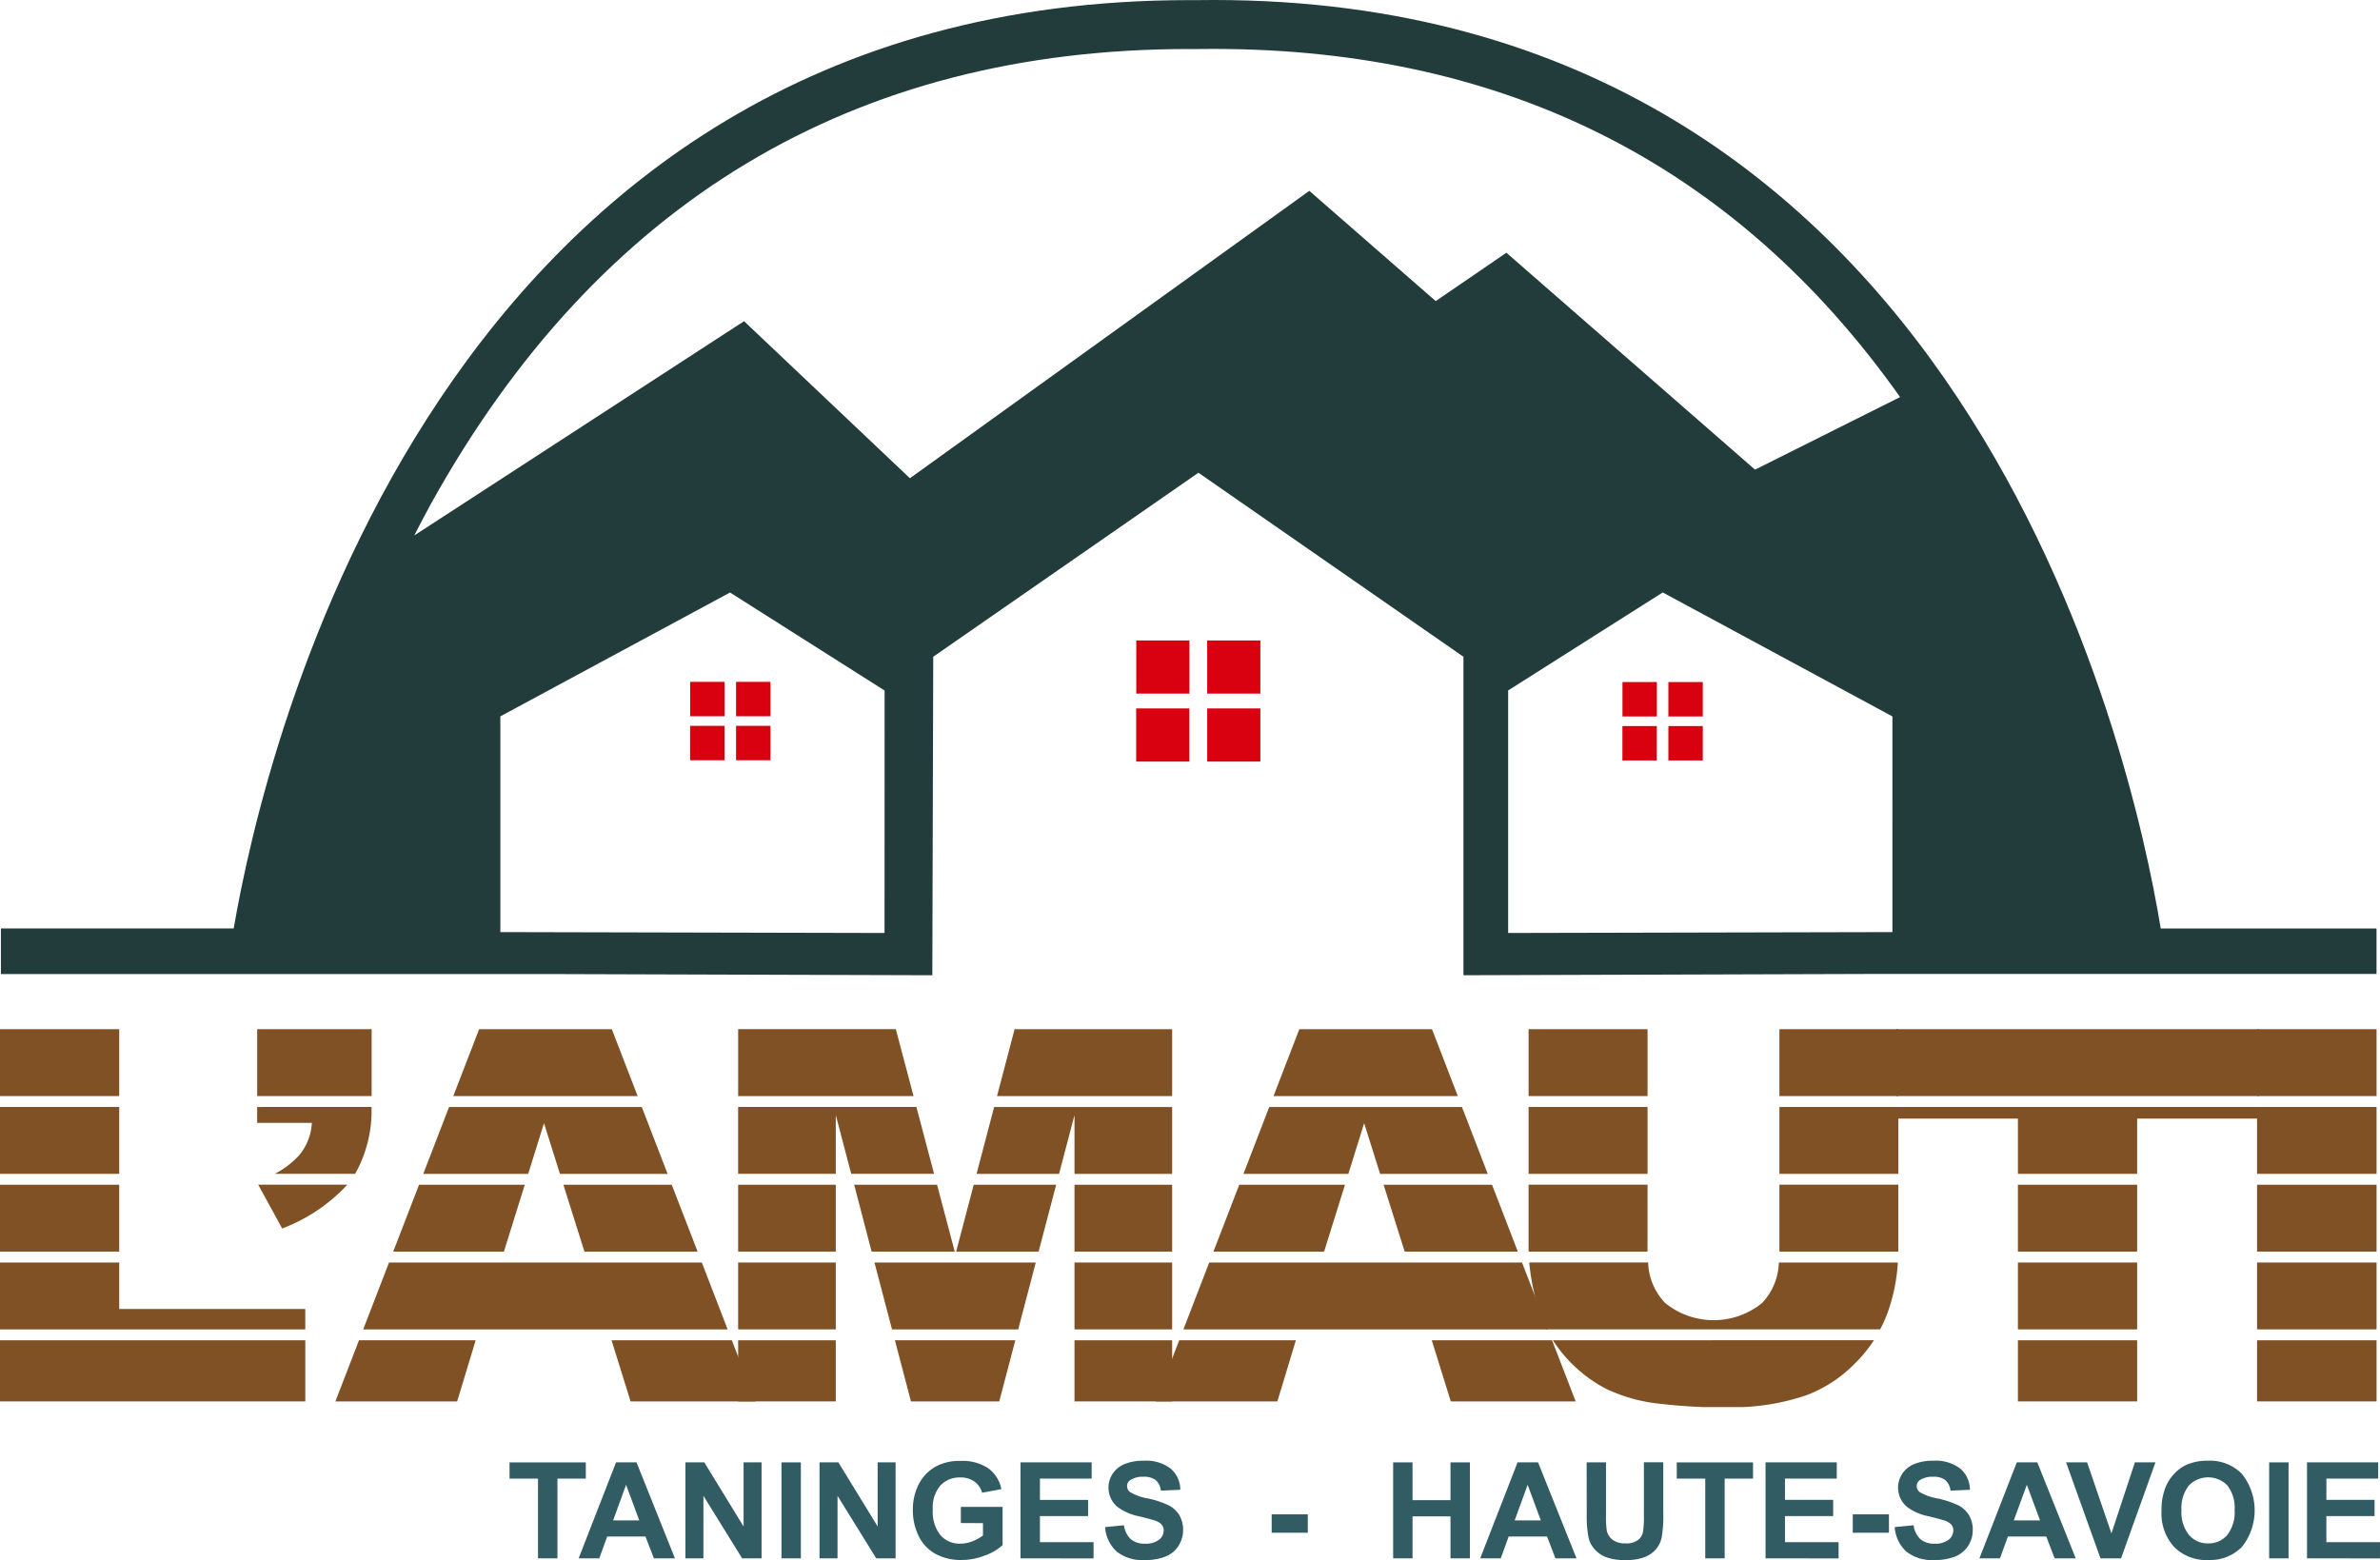 <svg id="Groupe_22" data-name="Groupe 22" xmlns="http://www.w3.org/2000/svg" xmlns:xlink="http://www.w3.org/1999/xlink" width="152.205" height="99.793" viewBox="0 0 152.205 99.793">
  <defs>
    <linearGradient id="linear-gradient" x1="-9.191" y1="32.862" x2="-9.163" y2="32.862" gradientUnits="objectBoundingBox">
      <stop offset="0" stop-color="#b39040"/>
      <stop offset="0.304" stop-color="#b08c3e"/>
      <stop offset="0.532" stop-color="#a8833a"/>
      <stop offset="0.735" stop-color="#9b7333"/>
      <stop offset="0.923" stop-color="#895c29"/>
      <stop offset="1" stop-color="#805125"/>
    </linearGradient>
    <linearGradient id="linear-gradient-2" x1="-18.212" y1="36.349" x2="-18.157" y2="36.349" xlink:href="#linear-gradient"/>
    <linearGradient id="linear-gradient-3" x1="-24.096" y1="34.168" x2="-24.026" y2="34.168" xlink:href="#linear-gradient"/>
    <linearGradient id="linear-gradient-4" x1="-22.708" y1="34.168" x2="-22.635" y2="34.168" xlink:href="#linear-gradient"/>
    <linearGradient id="linear-gradient-5" x1="-13.783" y1="35.187" x2="-13.742" y2="35.187" xlink:href="#linear-gradient"/>
    <linearGradient id="linear-gradient-6" x1="-24.542" y1="34.025" x2="-24.465" y2="34.025" xlink:href="#linear-gradient"/>
    <linearGradient id="linear-gradient-7" x1="-25.354" y1="34.025" x2="-25.278" y2="34.025" xlink:href="#linear-gradient"/>
    <linearGradient id="linear-gradient-8" x1="-30.781" y1="34.168" x2="-30.697" y2="34.168" xlink:href="#linear-gradient"/>
    <linearGradient id="linear-gradient-9" x1="-35.938" y1="34.025" x2="-35.837" y2="34.025" xlink:href="#linear-gradient"/>
    <linearGradient id="linear-gradient-10" x1="-23.27" y1="32.862" x2="-23.207" y2="32.862" xlink:href="#linear-gradient"/>
    <linearGradient id="linear-gradient-11" x1="-37.154" y1="34.025" x2="-37.053" y2="34.025" xlink:href="#linear-gradient"/>
    <linearGradient id="linear-gradient-12" x1="-20.712" y1="36.35" x2="-20.654" y2="36.35" xlink:href="#linear-gradient"/>
    <linearGradient id="linear-gradient-13" x1="-35.757" y1="34.168" x2="-35.654" y2="34.168" xlink:href="#linear-gradient"/>
    <linearGradient id="linear-gradient-14" x1="-18.632" y1="35.187" x2="-18.58" y2="35.187" xlink:href="#linear-gradient"/>
    <linearGradient id="linear-gradient-15" x1="-19.886" y1="35.187" x2="-19.834" y2="35.187" xlink:href="#linear-gradient"/>
    <linearGradient id="linear-gradient-16" x1="-22.216" y1="36.349" x2="-22.158" y2="36.349" xlink:href="#linear-gradient"/>
    <linearGradient id="linear-gradient-17" x1="-35.757" y1="34.037" x2="-35.654" y2="34.037" xlink:href="#linear-gradient"/>
    <linearGradient id="linear-gradient-18" x1="-39.195" y1="34.037" x2="-39.091" y2="34.037" xlink:href="#linear-gradient"/>
    <linearGradient id="linear-gradient-19" x1="-39.195" y1="32.874" x2="-39.091" y2="32.874" xlink:href="#linear-gradient"/>
    <linearGradient id="linear-gradient-20" x1="-35.757" y1="32.874" x2="-35.654" y2="32.874" xlink:href="#linear-gradient"/>
    <linearGradient id="linear-gradient-21" x1="-39.195" y1="34.168" x2="-39.091" y2="34.168" xlink:href="#linear-gradient"/>
    <linearGradient id="linear-gradient-22" x1="-28.553" y1="34.168" x2="-28.481" y2="34.168" xlink:href="#linear-gradient"/>
    <linearGradient id="linear-gradient-23" x1="-29.797" y1="34.168" x2="-29.726" y2="34.168" xlink:href="#linear-gradient"/>
    <linearGradient id="linear-gradient-24" x1="-11.442" y1="32.862" x2="-11.414" y2="32.862" xlink:href="#linear-gradient"/>
    <linearGradient id="linear-gradient-25" x1="-31.464" y1="34.025" x2="-31.389" y2="34.025" xlink:href="#linear-gradient"/>
    <linearGradient id="linear-gradient-26" x1="-17.14" y1="35.187" x2="-17.099" y2="35.187" xlink:href="#linear-gradient"/>
    <linearGradient id="linear-gradient-27" x1="-22.663" y1="36.349" x2="-22.608" y2="36.349" xlink:href="#linear-gradient"/>
    <linearGradient id="linear-gradient-28" x1="-30.777" y1="34.025" x2="-30.7" y2="34.025" xlink:href="#linear-gradient"/>
    <linearGradient id="linear-gradient-29" x1="-14.101" y1="31.712" x2="-14.07" y2="31.712" xlink:href="#linear-gradient"/>
    <linearGradient id="linear-gradient-30" x1="-12.253" y1="32.87" x2="-12.225" y2="32.87" xlink:href="#linear-gradient"/>
    <linearGradient id="linear-gradient-31" x1="-38.583" y1="34.025" x2="-38.497" y2="34.025" xlink:href="#linear-gradient"/>
    <linearGradient id="linear-gradient-32" x1="-36.465" y1="34.025" x2="-36.38" y2="34.025" xlink:href="#linear-gradient"/>
    <linearGradient id="linear-gradient-33" x1="-38.583" y1="36.359" x2="-38.497" y2="36.359" xlink:href="#linear-gradient"/>
    <linearGradient id="linear-gradient-34" x1="-38.583" y1="35.2" x2="-38.497" y2="35.2" xlink:href="#linear-gradient"/>
    <linearGradient id="linear-gradient-35" x1="-36.465" y1="35.2" x2="-36.38" y2="35.2" xlink:href="#linear-gradient"/>
    <linearGradient id="linear-gradient-36" x1="-36.465" y1="36.359" x2="-36.38" y2="36.359" xlink:href="#linear-gradient"/>
    <linearGradient id="linear-gradient-37" x1="-40.5" y1="34.168" x2="-40.415" y2="34.168" xlink:href="#linear-gradient"/>
    <linearGradient id="linear-gradient-38" x1="-13.472" y1="35.2" x2="-13.444" y2="35.2" xlink:href="#linear-gradient"/>
    <linearGradient id="linear-gradient-39" x1="-40.5" y1="32.874" x2="-40.415" y2="32.874" xlink:href="#linear-gradient"/>
    <linearGradient id="linear-gradient-40" x1="-13.472" y1="36.359" x2="-13.444" y2="36.359" xlink:href="#linear-gradient"/>
    <linearGradient id="linear-gradient-41" x1="-40.5" y1="34.037" x2="-40.415" y2="34.037" xlink:href="#linear-gradient"/>
    <linearGradient id="linear-gradient-42" x1="-42.413" y1="32.874" x2="-42.328" y2="32.874" xlink:href="#linear-gradient"/>
    <linearGradient id="linear-gradient-43" x1="-42.413" y1="34.168" x2="-42.328" y2="34.168" xlink:href="#linear-gradient"/>
    <linearGradient id="linear-gradient-44" x1="-42.413" y1="34.037" x2="-42.328" y2="34.037" xlink:href="#linear-gradient"/>
    <linearGradient id="linear-gradient-45" x1="-42.413" y1="36.359" x2="-42.328" y2="36.359" xlink:href="#linear-gradient"/>
    <linearGradient id="linear-gradient-46" x1="-42.413" y1="35.2" x2="-42.328" y2="35.2" xlink:href="#linear-gradient"/>
    <linearGradient id="linear-gradient-47" x1="-23.574" y1="34.037" x2="-23.489" y2="34.037" xlink:href="#linear-gradient"/>
    <linearGradient id="linear-gradient-48" x1="-9.728" y1="34.168" x2="-9.695" y2="34.168" xlink:href="#linear-gradient"/>
    <linearGradient id="linear-gradient-49" x1="-9.728" y1="32.862" x2="-9.695" y2="32.862" xlink:href="#linear-gradient"/>
    <linearGradient id="linear-gradient-50" x1="-23.574" y1="35.2" x2="-23.489" y2="35.2" xlink:href="#linear-gradient"/>
    <linearGradient id="linear-gradient-51" x1="-23.574" y1="36.359" x2="-23.489" y2="36.359" xlink:href="#linear-gradient"/>
    <linearGradient id="linear-gradient-52" x1="-33.437" y1="47.952" x2="-33.323" y2="47.952" xlink:href="#linear-gradient"/>
    <linearGradient id="linear-gradient-53" x1="-26.711" y1="35.187" x2="-26.623" y2="35.187" xlink:href="#linear-gradient"/>
    <linearGradient id="linear-gradient-54" x1="-26.708" y1="36.359" x2="-26.619" y2="36.359" xlink:href="#linear-gradient"/>
    <linearGradient id="linear-gradient-55" x1="-1.286" y1="3.866" x2="-1.286" y2="3.877" gradientUnits="objectBoundingBox">
      <stop offset="0" stop-color="#213c3a"/>
      <stop offset="0.073" stop-color="#23413f"/>
      <stop offset="0.406" stop-color="#2e5855"/>
      <stop offset="0.722" stop-color="#356662"/>
      <stop offset="1" stop-color="#386b67"/>
    </linearGradient>
  </defs>
  <g id="Groupe_8" data-name="Groupe 8" transform="translate(77.194 61.812)">
    <path id="Tracé_1" data-name="Tracé 1" d="M119.06,95.336" transform="translate(-119.06 -95.336)" fill="#161615" stroke="#161615" stroke-linejoin="round" stroke-width="10.154"/>
  </g>
  <g id="Groupe_9" data-name="Groupe 9" transform="translate(32.586 93.428)">
    <path id="Tracé_2" data-name="Tracé 2" d="M52.08,150.412v-5.1H50.259v-1.037h4.878v1.037H53.322v5.1Z" transform="translate(-50.259 -144.161)" fill="#325c63"/>
    <path id="Tracé_3" data-name="Tracé 3" d="M63.233,150.412H61.885l-.536-1.395H58.9l-.506,1.395H57.074l2.392-6.139h1.31Zm-2.282-2.428-.843-2.278-.829,2.278Z" transform="translate(-52.655 -144.16)" fill="#325c63"/>
    <path id="Tracé_4" data-name="Tracé 4" d="M67.607,150.412v-6.139h1.207l2.512,4.1v-4.1h1.151v6.139H71.233l-2.475-4v4Z" transform="translate(-56.359 -144.16)" fill="#325c63"/>
    <path id="Tracé_5" data-name="Tracé 5" d="M77.082,150.412v-6.139h1.239v6.139Z" transform="translate(-59.691 -144.16)" fill="#325c63"/>
    <path id="Tracé_6" data-name="Tracé 6" d="M80.835,150.412v-6.139h1.206l2.512,4.1v-4.1H85.7v6.139H84.461l-2.475-4v4Z" transform="translate(-61.011 -144.16)" fill="#325c63"/>
    <path id="Tracé_7" data-name="Tracé 7" d="M93.108,148.093V147.06H95.78v2.446a3.345,3.345,0,0,1-1.129.663,4.1,4.1,0,0,1-1.5.288,3.37,3.37,0,0,1-1.679-.4A2.574,2.574,0,0,1,90.4,148.9a3.718,3.718,0,0,1-.36-1.636,3.534,3.534,0,0,1,.4-1.7,2.722,2.722,0,0,1,1.177-1.143,3.186,3.186,0,0,1,1.47-.3,2.938,2.938,0,0,1,1.786.478,2.165,2.165,0,0,1,.827,1.326l-1.232.23a1.3,1.3,0,0,0-.488-.713,1.471,1.471,0,0,0-.894-.263,1.678,1.678,0,0,0-1.292.519,2.165,2.165,0,0,0-.479,1.528,2.406,2.406,0,0,0,.486,1.64,1.621,1.621,0,0,0,1.273.546,2.146,2.146,0,0,0,.778-.152,2.766,2.766,0,0,0,.672-.371V148.1Z" transform="translate(-64.247 -144.1)" fill="#325c63"/>
    <path id="Tracé_8" data-name="Tracé 8" d="M100.657,150.412v-6.139h4.552v1.037H101.9v1.362h3.082v1.037H101.9v1.67h3.43v1.037Z" transform="translate(-67.981 -144.16)" fill="#325c63"/>
    <path id="Tracé_9" data-name="Tracé 9" d="M109,148.352l1.207-.117a1.473,1.473,0,0,0,.442.893,1.343,1.343,0,0,0,.9.285,1.378,1.378,0,0,0,.9-.254.753.753,0,0,0,.3-.593.556.556,0,0,0-.13-.371,1.015,1.015,0,0,0-.445-.266q-.219-.075-.993-.267a3.377,3.377,0,0,1-1.4-.608,1.611,1.611,0,0,1-.3-2.112,1.667,1.667,0,0,1,.767-.622,3.066,3.066,0,0,1,1.208-.213,2.593,2.593,0,0,1,1.74.506,1.79,1.79,0,0,1,.613,1.352l-1.239.055a1.06,1.06,0,0,0-.342-.682,1.256,1.256,0,0,0-.785-.206,1.412,1.412,0,0,0-.843.222.449.449,0,0,0-.195.381.472.472,0,0,0,.184.372,3.252,3.252,0,0,0,1.139.41,6.04,6.04,0,0,1,1.338.442,1.718,1.718,0,0,1,.679.624,1.931,1.931,0,0,1-.049,1.966,1.745,1.745,0,0,1-.829.685,3.469,3.469,0,0,1-1.336.225,2.655,2.655,0,0,1-1.788-.539A2.34,2.34,0,0,1,109,148.352Z" transform="translate(-70.913 -144.099)" fill="#325c63"/>
    <path id="Tracé_10" data-name="Tracé 10" d="M125.434,150.577V149.4h2.311v1.177Z" transform="translate(-76.694 -145.963)" fill="#325c63"/>
    <path id="Tracé_11" data-name="Tracé 11" d="M137.414,150.412v-6.139h1.24v2.416h2.428v-2.416h1.24v6.139h-1.24v-2.685h-2.428v2.685Z" transform="translate(-80.906 -144.16)" fill="#325c63"/>
    <path id="Tracé_12" data-name="Tracé 12" d="M152.16,150.412h-1.349l-.535-1.395h-2.455l-.506,1.395H146l2.39-6.139H149.7Zm-2.283-2.428-.843-2.278-.829,2.278Z" transform="translate(-83.925 -144.16)" fill="#325c63"/>
    <path id="Tracé_13" data-name="Tracé 13" d="M156.5,144.273h1.238V147.6a6.785,6.785,0,0,0,.047,1.026,1,1,0,0,0,.379.6,1.314,1.314,0,0,0,.819.228,1.25,1.25,0,0,0,.8-.216.85.85,0,0,0,.324-.528,6.921,6.921,0,0,0,.055-1.043v-3.4h1.24V147.5a8.232,8.232,0,0,1-.1,1.562,1.73,1.73,0,0,1-.371.771,1.88,1.88,0,0,1-.722.5,3.155,3.155,0,0,1-1.181.186,3.385,3.385,0,0,1-1.334-.2,1.913,1.913,0,0,1-.718-.527,1.7,1.7,0,0,1-.349-.681,7.542,7.542,0,0,1-.121-1.556Z" transform="translate(-87.618 -144.16)" fill="#325c63"/>
    <path id="Tracé_14" data-name="Tracé 14" d="M167.211,150.412v-5.1h-1.822v-1.037h4.878v1.037h-1.815v5.1Z" transform="translate(-90.743 -144.161)" fill="#325c63"/>
    <path id="Tracé_15" data-name="Tracé 15" d="M174.145,150.412v-6.139H178.7v1.037h-3.312v1.362h3.082v1.037h-3.082v1.67h3.429v1.037Z" transform="translate(-93.822 -144.16)" fill="#325c63"/>
    <path id="Tracé_16" data-name="Tracé 16" d="M182.75,150.577V149.4h2.313v1.177Z" transform="translate(-96.848 -145.963)" fill="#325c63"/>
    <path id="Tracé_17" data-name="Tracé 17" d="M186.888,148.352l1.207-.117a1.468,1.468,0,0,0,.441.893,1.345,1.345,0,0,0,.9.285,1.382,1.382,0,0,0,.9-.254.755.755,0,0,0,.3-.593.553.553,0,0,0-.13-.371,1,1,0,0,0-.445-.266c-.145-.05-.475-.139-.993-.267a3.353,3.353,0,0,1-1.4-.608,1.611,1.611,0,0,1-.3-2.112,1.675,1.675,0,0,1,.766-.622,3.081,3.081,0,0,1,1.209-.213,2.592,2.592,0,0,1,1.74.506,1.784,1.784,0,0,1,.613,1.352l-1.24.055a1.056,1.056,0,0,0-.341-.682,1.247,1.247,0,0,0-.785-.206,1.414,1.414,0,0,0-.843.222.449.449,0,0,0-.194.381.471.471,0,0,0,.185.372,3.263,3.263,0,0,0,1.138.41,6.046,6.046,0,0,1,1.338.442,1.714,1.714,0,0,1,.679.624,1.829,1.829,0,0,1,.245.977,1.807,1.807,0,0,1-.294.988,1.752,1.752,0,0,1-.829.685,3.461,3.461,0,0,1-1.335.225,2.658,2.658,0,0,1-1.789-.539A2.339,2.339,0,0,1,186.888,148.352Z" transform="translate(-98.303 -144.099)" fill="#325c63"/>
    <path id="Tracé_18" data-name="Tracé 18" d="M201.4,150.412h-1.349l-.535-1.395h-2.455l-.506,1.395h-1.315l2.391-6.139h1.312Zm-2.283-2.428-.843-2.278-.834,2.278Z" transform="translate(-101.239 -144.16)" fill="#325c63"/>
    <path id="Tracé_19" data-name="Tracé 19" d="M205.993,150.412l-2.2-6.139h1.345l1.556,4.544,1.5-4.544h1.315l-2.2,6.139Z" transform="translate(-104.25 -144.16)" fill="#325c63"/>
    <path id="Tracé_20" data-name="Tracé 20" d="M213.2,147.319a3.9,3.9,0,0,1,.281-1.575,2.889,2.889,0,0,1,.571-.843,2.4,2.4,0,0,1,.794-.554,3.384,3.384,0,0,1,1.323-.242,2.879,2.879,0,0,1,2.172.843,3.76,3.76,0,0,1,.006,4.668,2.861,2.861,0,0,1-2.161.843,2.892,2.892,0,0,1-2.178-.835A3.176,3.176,0,0,1,213.2,147.319Zm1.277-.042a2.3,2.3,0,0,0,.482,1.581,1.568,1.568,0,0,0,1.223.538,1.552,1.552,0,0,0,1.216-.533,2.343,2.343,0,0,0,.475-1.6,2.3,2.3,0,0,0-.463-1.574,1.714,1.714,0,0,0-2.424-.033l-.04.04a2.321,2.321,0,0,0-.469,1.587Z" transform="translate(-107.553 -144.1)" fill="#325c63"/>
    <path id="Tracé_21" data-name="Tracé 21" d="M223.822,150.412v-6.139h1.24v6.139Z" transform="translate(-111.291 -144.16)" fill="#325c63"/>
    <path id="Tracé_22" data-name="Tracé 22" d="M227.555,150.412v-6.139h4.551v1.037h-3.312v1.362h3.081v1.037h-3.082v1.67h3.429v1.037Z" transform="translate(-112.604 -144.16)" fill="#325c63"/>
  </g>
  <g id="Groupe_18" data-name="Groupe 18" transform="translate(0 65.831)">
    <g id="Groupe_10" data-name="Groupe 10" transform="translate(21.449 0.001)">
      <path id="Tracé_23" data-name="Tracé 23" d="M37.476,124.556l-1.651,4.279H59.132l-1.651-4.279Z" transform="translate(-34.047 -109.631)" fill="url(#linear-gradient)"/>
      <path id="Tracé_24" data-name="Tracé 24" d="M46.363,101.537l-1.652,4.279H56.5l-1.651-4.279Z" transform="translate(-37.171 -101.537)" fill="url(#linear-gradient-2)"/>
      <path id="Tracé_25" data-name="Tracé 25" d="M61.538,136.138h7.985l-1.509-3.91H60.321Z" transform="translate(-42.66 -112.329)" fill="url(#linear-gradient-3)"/>
      <path id="Tracé_26" data-name="Tracé 26" d="M42.053,132.228H34.591l-1.509,3.91h7.786Z" transform="translate(-33.082 -112.329)" fill="url(#linear-gradient-4)"/>
      <path id="Tracé_27" data-name="Tracé 27" d="M43.4,109.211,41.75,113.49h6.709l1.011-3.242,1.021,3.242h6.884l-1.651-4.279Z" transform="translate(-36.13 -104.235)" fill="url(#linear-gradient-5)"/>
      <path id="Tracé_28" data-name="Tracé 28" d="M40.438,116.88l-1.651,4.279h7.077L47.2,116.88Z" transform="translate(-35.088 -106.932)" fill="url(#linear-gradient-6)"/>
      <path id="Tracé_29" data-name="Tracé 29" d="M55.57,116.88l1.348,4.279h7.236L62.5,116.88Z" transform="translate(-40.99 -106.932)" fill="url(#linear-gradient-7)"/>
    </g>
    <g id="Groupe_11" data-name="Groupe 11" transform="translate(47.206)">
      <path id="Tracé_30" data-name="Tracé 30" d="M94.943,136.138l1.027-3.91h-7.7l1.025,3.91Z" transform="translate(-78.244 -112.328)" fill="url(#linear-gradient-8)"/>
      <path id="Tracé_31" data-name="Tracé 31" d="M85.365,121.159h5.317L89.55,116.88h-5.3Z" transform="translate(-76.83 -106.931)" fill="url(#linear-gradient-9)"/>
      <path id="Tracé_32" data-name="Tracé 32" d="M86.254,124.556l1.122,4.279h8.07l1.123-4.279Z" transform="translate(-77.536 -109.63)" fill="url(#linear-gradient-10)"/>
      <path id="Tracé_33" data-name="Tracé 33" d="M95.434,116.88l-1.124,4.279h5.274l1.123-4.279Z" transform="translate(-80.369 -106.931)" fill="url(#linear-gradient-11)"/>
      <path id="Tracé_34" data-name="Tracé 34" d="M84.024,105.814l-1.132-4.279H72.808v4.279Z" transform="translate(-72.808 -101.535)" fill="url(#linear-gradient-12)"/>
      <rect id="Rectangle_2" data-name="Rectangle 2" width="6.244" height="3.91" transform="translate(0 19.9)" fill="url(#linear-gradient-13)"/>
      <path id="Tracé_35" data-name="Tracé 35" d="M79.052,113.487v-3.76l.987,3.76h5.3l-1.132-4.279h-11.4v4.279Z" transform="translate(-72.808 -104.233)" fill="url(#linear-gradient-14)"/>
      <path id="Tracé_36" data-name="Tracé 36" d="M97.449,109.211l-1.124,4.279H101.6l.988-3.76v3.76h6.245v-4.279Z" transform="translate(-81.078 -104.234)" fill="url(#linear-gradient-15)"/>
      <path id="Tracé_37" data-name="Tracé 37" d="M99.465,101.537l-1.124,4.279h11.2v-4.279Z" transform="translate(-81.786 -101.536)" fill="url(#linear-gradient-16)"/>
      <rect id="Rectangle_3" data-name="Rectangle 3" width="6.244" height="4.277" transform="translate(0 9.951)" fill="url(#linear-gradient-17)"/>
      <rect id="Rectangle_4" data-name="Rectangle 4" width="6.245" height="4.277" transform="translate(21.51 9.951)" fill="url(#linear-gradient-18)"/>
      <rect id="Rectangle_5" data-name="Rectangle 5" width="6.245" height="4.277" transform="translate(21.51 14.926)" fill="url(#linear-gradient-19)"/>
      <rect id="Rectangle_6" data-name="Rectangle 6" width="6.244" height="4.277" transform="translate(0 14.926)" fill="url(#linear-gradient-20)"/>
      <rect id="Rectangle_7" data-name="Rectangle 7" width="6.245" height="3.91" transform="translate(21.51 19.9)" fill="url(#linear-gradient-21)"/>
    </g>
    <g id="Groupe_12" data-name="Groupe 12" transform="translate(73.903 0.001)">
      <path id="Tracé_38" data-name="Tracé 38" d="M122.955,132.228h-7.462l-1.509,3.91h7.786Z" transform="translate(-113.984 -112.329)" fill="url(#linear-gradient-22)"/>
      <path id="Tracé_39" data-name="Tracé 39" d="M142.44,136.138h7.985l-1.509-3.91h-7.693Z" transform="translate(-123.562 -112.329)" fill="url(#linear-gradient-23)"/>
      <path id="Tracé_40" data-name="Tracé 40" d="M118.378,124.556l-1.651,4.279h23.307l-1.651-4.279Z" transform="translate(-114.949 -109.631)" fill="url(#linear-gradient-24)"/>
      <path id="Tracé_41" data-name="Tracé 41" d="M136.472,116.88l1.349,4.279h7.236l-1.651-4.279Z" transform="translate(-121.892 -106.932)" fill="url(#linear-gradient-25)"/>
      <path id="Tracé_42" data-name="Tracé 42" d="M124.3,109.211l-1.651,4.279h6.709l1.011-3.242,1.021,3.242h6.884l-1.651-4.279Z" transform="translate(-117.032 -104.235)" fill="url(#linear-gradient-26)"/>
      <path id="Tracé_43" data-name="Tracé 43" d="M127.265,101.537l-1.652,4.279H137.4l-1.651-4.279Z" transform="translate(-118.073 -101.537)" fill="url(#linear-gradient-27)"/>
      <path id="Tracé_44" data-name="Tracé 44" d="M121.34,116.88l-1.651,4.279h7.077l1.335-4.279Z" transform="translate(-115.99 -106.932)" fill="url(#linear-gradient-28)"/>
    </g>
    <g id="Groupe_13" data-name="Groupe 13" transform="translate(97.755 0.001)">
      <path id="Tracé_45" data-name="Tracé 45" d="M153.169,132.227a9.083,9.083,0,0,0,.778,1.028,8.873,8.873,0,0,0,2.618,2.071,10.458,10.458,0,0,0,3.56.973c.928.107,1.791.167,2.626.2h2.586a14.456,14.456,0,0,0,4.055-.761,8.519,8.519,0,0,0,3.055-1.99,8.785,8.785,0,0,0,1.257-1.527Z" transform="translate(-151.616 -112.328)" fill="url(#linear-gradient-29)"/>
      <path id="Tracé_46" data-name="Tracé 46" d="M166.8,124.556a3.91,3.91,0,0,1-1.083,2.6,4.922,4.922,0,0,1-6.193-.016,3.925,3.925,0,0,1-1.083-2.586h-7.605a15.56,15.56,0,0,0,.667,3.235,6.539,6.539,0,0,0,.439,1.043h21.337a8.7,8.7,0,0,0,.483-1.083,11.541,11.541,0,0,0,.648-3.194Z" transform="translate(-150.795 -109.631)" fill="url(#linear-gradient-30)"/>
      <path id="Tracé_47" data-name="Tracé 47" d="M175.514,116.879v4.279h7.6c0-.043.005-.086.005-.13v-4.15Z" transform="translate(-159.473 -106.932)" fill="url(#linear-gradient-31)"/>
      <path id="Tracé_48" data-name="Tracé 48" d="M158.382,116.879h-7.609v4.15c0,.041.006.088.006.13h7.6Z" transform="translate(-150.773 -106.932)" fill="url(#linear-gradient-32)"/>
      <rect id="Rectangle_8" data-name="Rectangle 8" width="7.607" height="4.278" transform="translate(16.041)" fill="url(#linear-gradient-33)"/>
      <rect id="Rectangle_9" data-name="Rectangle 9" width="7.607" height="4.277" transform="translate(16.041 4.976)" fill="url(#linear-gradient-34)"/>
      <rect id="Rectangle_10" data-name="Rectangle 10" width="7.609" height="4.277" transform="translate(0 4.976)" fill="url(#linear-gradient-35)"/>
      <rect id="Rectangle_11" data-name="Rectangle 11" width="7.609" height="4.278" fill="url(#linear-gradient-36)"/>
    </g>
    <g id="Groupe_14" data-name="Groupe 14" transform="translate(121.274 0.001)">
      <rect id="Rectangle_12" data-name="Rectangle 12" width="7.625" height="3.91" transform="translate(7.775 19.899)" fill="url(#linear-gradient-37)"/>
      <path id="Tracé_49" data-name="Tracé 49" d="M187.048,109.211v.743h7.775v3.534h7.625v-3.534h7.776v-.743Z" transform="translate(-187.048 -104.235)" fill="url(#linear-gradient-38)"/>
      <rect id="Rectangle_13" data-name="Rectangle 13" width="7.625" height="4.277" transform="translate(7.775 14.925)" fill="url(#linear-gradient-39)"/>
      <rect id="Rectangle_14" data-name="Rectangle 14" width="23.176" height="4.278" fill="url(#linear-gradient-40)"/>
      <rect id="Rectangle_15" data-name="Rectangle 15" width="7.625" height="4.277" transform="translate(7.775 9.95)" fill="url(#linear-gradient-41)"/>
    </g>
    <g id="Groupe_15" data-name="Groupe 15" transform="translate(144.343 0.001)">
      <rect id="Rectangle_16" data-name="Rectangle 16" width="7.642" height="4.277" transform="translate(0 14.925)" fill="url(#linear-gradient-42)"/>
      <rect id="Rectangle_17" data-name="Rectangle 17" width="7.642" height="3.91" transform="translate(0 19.899)" fill="url(#linear-gradient-43)"/>
      <rect id="Rectangle_18" data-name="Rectangle 18" width="7.642" height="4.277" transform="translate(0 9.95)" fill="url(#linear-gradient-44)"/>
      <rect id="Rectangle_19" data-name="Rectangle 19" width="7.642" height="4.278" fill="url(#linear-gradient-45)"/>
      <rect id="Rectangle_20" data-name="Rectangle 20" width="7.642" height="4.277" transform="translate(0 4.976)" fill="url(#linear-gradient-46)"/>
    </g>
    <g id="Groupe_16" data-name="Groupe 16" transform="translate(0 0.001)">
      <rect id="Rectangle_21" data-name="Rectangle 21" width="7.625" height="4.277" transform="translate(0 9.95)" fill="url(#linear-gradient-47)"/>
      <rect id="Rectangle_22" data-name="Rectangle 22" width="19.524" height="3.91" transform="translate(0 19.899)" fill="url(#linear-gradient-48)"/>
      <path id="Tracé_50" data-name="Tracé 50" d="M0,124.556v4.279H19.523v-1.309H7.625v-2.969Z" transform="translate(0 -109.631)" fill="url(#linear-gradient-49)"/>
      <rect id="Rectangle_23" data-name="Rectangle 23" width="7.625" height="4.277" transform="translate(0 4.976)" fill="url(#linear-gradient-50)"/>
      <rect id="Rectangle_24" data-name="Rectangle 24" width="7.625" height="4.278" fill="url(#linear-gradient-51)"/>
    </g>
    <g id="Groupe_17" data-name="Groupe 17" transform="translate(16.445 0.001)">
      <path id="Tracé_51" data-name="Tracé 51" d="M25.468,116.879l1.534,2.8a10.92,10.92,0,0,0,4.167-2.8Z" transform="translate(-25.401 -106.932)" fill="url(#linear-gradient-52)"/>
      <path id="Tracé_52" data-name="Tracé 52" d="M25.364,109.21v1.017h3.5a3.527,3.527,0,0,1-.817,2.075,5.7,5.7,0,0,1-1.553,1.185H31.63a8.215,8.215,0,0,0,1.048-4.279Z" transform="translate(-25.364 -104.234)" fill="url(#linear-gradient-53)"/>
      <rect id="Rectangle_25" data-name="Rectangle 25" width="7.32" height="4.278" transform="translate(0.003)" fill="url(#linear-gradient-54)"/>
    </g>
  </g>
  <path id="Tracé_53" data-name="Tracé 53" d="M138.215,59.394C136.357,48.073,125.633,0,77.658,0c-.366,0-.74,0-1.111.008h-.479C27.96.008,16.91,48.076,14.978,59.389H.091v2.918H35.637l24.019.075.058-20.373,16.96-11.77,16.948,11.77V62.381l26.14-.082h32.252V59.393ZM56.6,59.678,32.03,59.622v-13.8L46.719,37.9l9.886,6.27Zm64.454-.056-24.573.056V44.165l9.886-6.27,14.689,7.931Zm-8.785-29.581-15.9-13.875-4.52,3.094-8.084-7.053L58.223,30.591,47.616,20.545,26.525,34.251c.345-.669.688-1.338,1.059-2.01C38.293,12.926,54.6,3.136,76.055,3.136h.629C95.875,2.881,110.9,10.356,121.546,25.4Z" transform="translate(-0.032)" fill="url(#linear-gradient-55)"/>
  <g id="Groupe_19" data-name="Groupe 19" transform="translate(44.132 43.615)">
    <rect id="Rectangle_26" data-name="Rectangle 26" width="2.2" height="2.2" transform="translate(2.94)" fill="#d90010"/>
    <rect id="Rectangle_27" data-name="Rectangle 27" width="2.2" height="2.2" transform="translate(0.004)" fill="#d90010"/>
    <rect id="Rectangle_28" data-name="Rectangle 28" width="2.2" height="2.2" transform="translate(2.94 2.813)" fill="#d90010"/>
    <rect id="Rectangle_29" data-name="Rectangle 29" width="2.2" height="2.2" transform="translate(0 2.813)" fill="#d90010"/>
  </g>
  <g id="Groupe_20" data-name="Groupe 20" transform="translate(72.66 40.967)">
    <rect id="Rectangle_30" data-name="Rectangle 30" width="3.399" height="3.399" transform="translate(4.543)" fill="#d90010"/>
    <rect id="Rectangle_31" data-name="Rectangle 31" width="3.399" height="3.399" transform="translate(0.006)" fill="#d90010"/>
    <rect id="Rectangle_32" data-name="Rectangle 32" width="3.399" height="3.399" transform="translate(4.543 4.347)" fill="#d90010"/>
    <rect id="Rectangle_33" data-name="Rectangle 33" width="3.399" height="3.399" transform="translate(0 4.347)" fill="#d90010"/>
  </g>
  <g id="Groupe_21" data-name="Groupe 21" transform="translate(103.756 43.628)">
    <rect id="Rectangle_34" data-name="Rectangle 34" width="2.2" height="2.2" transform="translate(2.94)" fill="#d90010"/>
    <rect id="Rectangle_35" data-name="Rectangle 35" width="2.2" height="2.2" transform="translate(0.004)" fill="#d90010"/>
    <rect id="Rectangle_36" data-name="Rectangle 36" width="2.2" height="2.2" transform="translate(2.94 2.813)" fill="#d90010"/>
    <rect id="Rectangle_37" data-name="Rectangle 37" width="2.2" height="2.2" transform="translate(0 2.813)" fill="#d90010"/>
  </g>
</svg>
